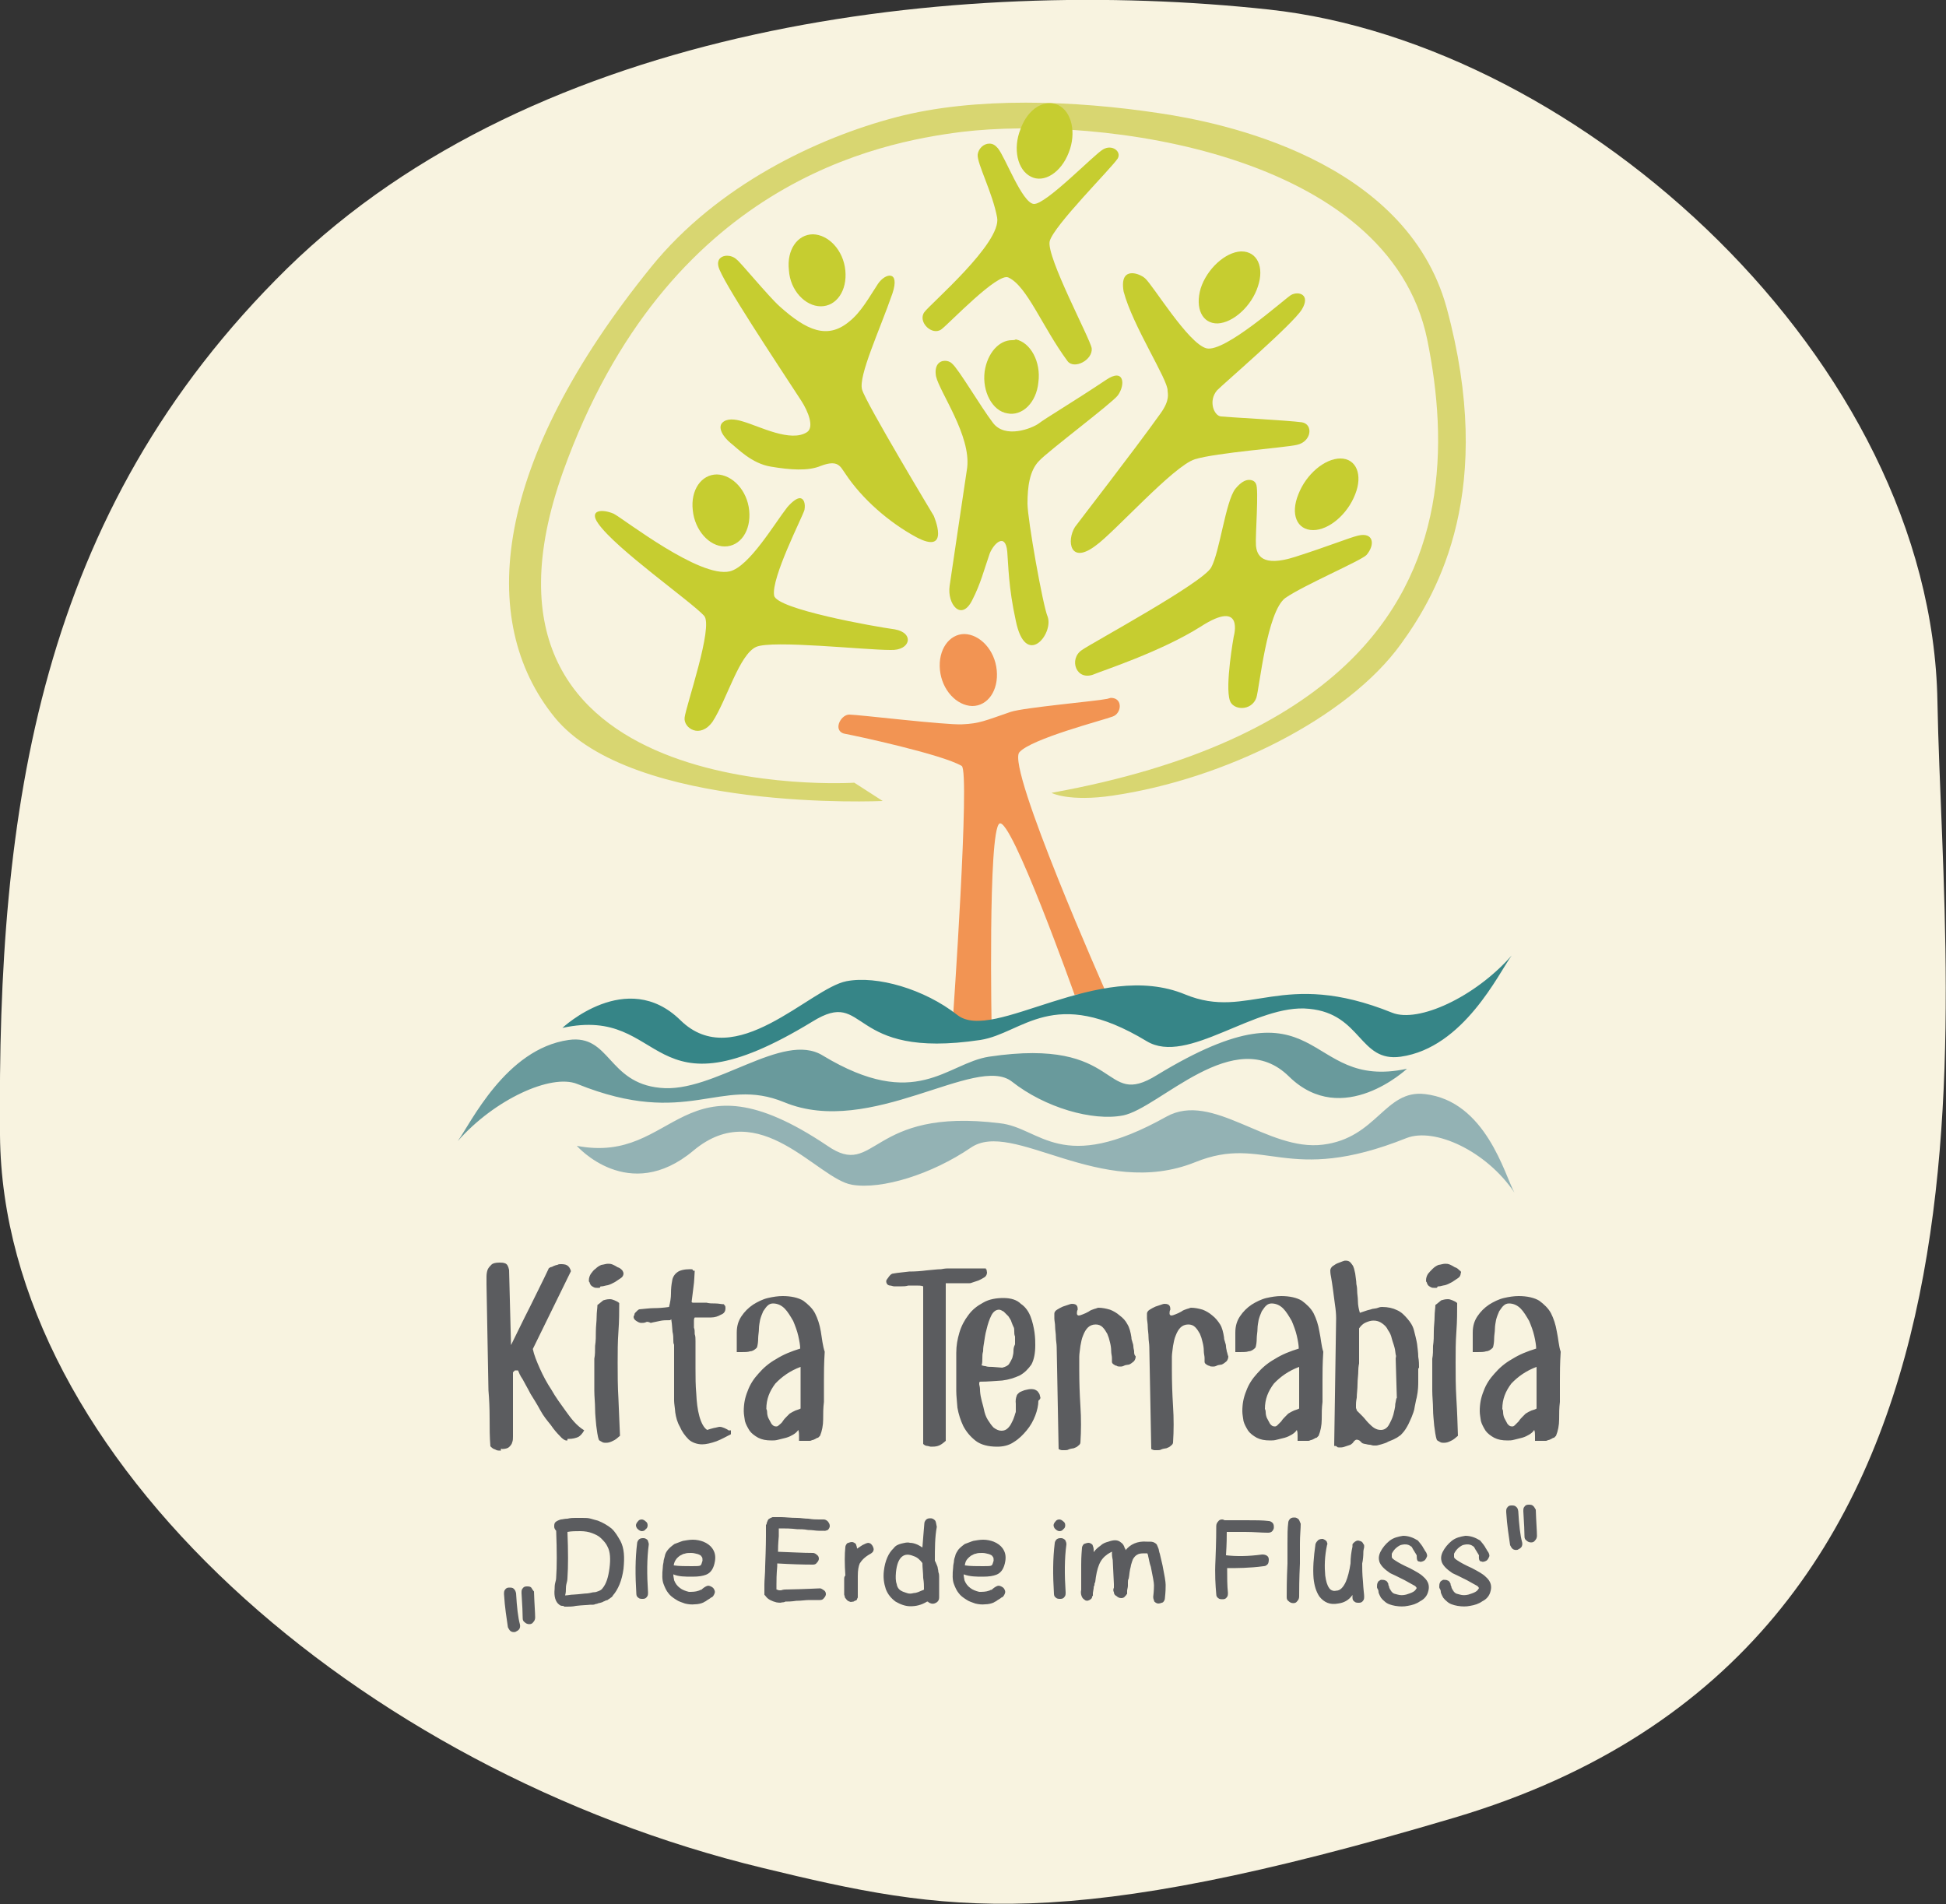 <svg xmlns="http://www.w3.org/2000/svg" viewBox="0 0 500 489.2" focusable="false"><rect x="0" y="0" width="500" height="489.2" fill="#333333" stroke="none"/><path fill="#F8F3E0" d="M196 479.946c-103.5-25-195.3-105.1-196-188.3-.7-83.3 9.7-159.8 73.8-222.7 64.2-62.8 171.8-75.2 252.2-66.5 80.3 8.7 170.3 90.2 171.8 177.8 1.5 82.7 24.5 242.7-124.2 286.8-100.6 29.9-130.2 24.4-177.6 12.9"/><path fill="#D8D671" d="M286 204.4c28.5-4.2 60.2-19.8 74-39 9.8-13.5 24.3-39.8 11.7-86.3-10.5-38.3-58.2-47.7-73.7-50-21.7-3.3-47.5-4.3-67.7 1-20.3 5.3-46 17.5-63 38.5-40.5 50-45 90.8-24.8 115.7 20 24.5 84.3 21.5 84.3 21.5l-7.3-4.7s-105.8 6.7-74.8-80c26.7-74.3 81.2-84.5 102.3-87.2 35.7-4.3 109.8 5.3 119.7 53.3 5.5 27 5 59.2-21 83.7-15.2 14.3-39 26.2-75.5 32.8-.2 0 4.5 2.4 15.8.7"/><path fill="#F29453" d="M284.2 179.6c-2.2.5-21.2 2.2-24.5 3.3-6.7 2.3-8 3-12.5 3.2-4.5.2-26.7-2.5-29-2.5s-4.5 4.5-.8 5c1.8.3 24.7 5.2 29.7 8.2 2.2 1.3-2.3 65.5-2.3 65.5l10 2.8s-1-51.7 2-53.5c3-1.8 19.3 44 19.3 44l8-.8s-25.5-57.5-22.2-61.5c3-3.5 21.7-8.3 24-9.2 2.3-.8 2.7-4.8-.5-4.8-.5.1-.9.3-1.2.3M241.5 172.1c.5 5.2 4.3 9.2 8.3 9.3 4 0 6.8-4 6.3-9.2-.5-5.2-4.3-9.2-8.3-9.3-3.9 0-6.8 4-6.3 9.2"/><g fill="#C6CD30"><path d="M229.9 161.7c-5.2-.7-30.5-5.2-31-8.7-.8-4.5 7.3-20.2 7.8-22 .3-1.7-.2-3-1.2-3-.7 0-1.8.7-3.2 2.3-3.3 4.2-9.8 15.3-14.8 16.5-7.7 1.8-27-13.3-29.8-14.8-3-1.3-6.5-1-4 2.5 4.5 6.5 23.8 20 27.2 23.7 2.5 2.7-4.7 23.3-5 26.2-.3 2.7 4 5.5 7.2 1 3.7-5.7 6.8-17.2 11.2-19.2 4.2-1.8 27.8.8 34.5.8 5.2.2 6.2-4.4 1.1-5.3zM221.5 100.1c-1-3.5 4.5-15.2 7.8-24.7 2-6-1.8-5.3-3.7-2.5-2.2 3.3-4.3 7.3-7.5 9.8-5.5 4.5-10.8 2.3-17.8-4-2.8-2.5-10.2-11.5-11-12-.7-.7-1.7-1-2.5-1-1.3 0-2.7.8-2.2 2.8.8 3.5 14.8 24.5 21.3 34.5 1.8 2.8 3.3 6.7 1.5 8-4.2 2.8-12.3-1.5-16.5-2.7-2.2-.7-4.2-.8-5.3.3-1.2 1.2 0 3.5 2.2 5.3 1.7 1.3 5.3 5.2 10.3 6 4.8.8 9.5 1.2 12.8-.2 4.5-1.7 5 .2 6.3 2 4.3 6.5 11.2 12.5 18.2 16.3 9 4.8 4.5-5.5 4.5-5.5s-17.4-28.9-18.4-32.4zM264 129.4c0-4.2.5-8.5 3-11 2.3-2.5 18.7-14.8 20.2-16.8 2-2.7 1.7-7.2-3-4-9 6-15.5 9.8-17.3 11.2-1.8 1.3-8.7 4-11.8-.2-3.2-4.2-8.8-13.8-10.5-15.2-.5-.5-1.2-.7-1.8-.7-1.5 0-2.8 1.2-2.3 4 1 4.2 9 15.2 8 23.5-1.2 8.2-4 26.7-4.5 30.3-.7 4.7 3 9.3 5.8 3.7 2.2-4.3 3-7.7 4.5-12 1-2.5 4-5.5 4.5-.5.3 3.5.3 9.2 2.2 17.8 2.5 12.3 9.7 3.5 8.2-1-1.2-2.6-5.2-25.1-5.2-29.1z"/><path d="M281.5 140.2c4.7-3.3 20-20.5 25.5-22.2 5.5-1.7 23.3-3 26.2-3.7 3.8-.8 4.3-5.3 1.3-5.8-3.7-.5-19-1.3-20.8-1.5-1.8-.2-3.3-4-1-6.7 1.2-1.3 19.5-17 21.8-20.8 2.3-3.8-.8-4.8-2.8-3.7-2 1.3-17 14.8-21.7 13.7-4.7-1.2-13.8-16.3-15.8-18-.8-.7-2.2-1.3-3.3-1.3-1.7 0-2.8 1.2-2.2 4.7 2.3 8.8 11.5 22.8 11.3 25.5 0 .7.7 2.3-1.8 5.8-7 9.8-21 27.8-22 29.2-2.2 3.5-1.3 9.8 5.3 4.8zM349 137.6c-2.2.5-7.8 2.8-16.3 5.5s-9.8-.5-10-3c-.2-2.5.8-14.5 0-15.8-.3-.7-1-1-1.8-1-1 0-2.2.7-3.5 2.3-2.5 3.2-4 16.2-6.2 20.2S280.7 165.1 278 167c-3.5 2.3-1.5 8.2 3.2 6.2 1.8-.8 17-5.7 27.3-12.2 11.3-7.3 8.5 2.5 8.5 2.5s-2.3 12.7-1 16.5c.8 2.5 5.5 2.8 6.8-.7.8-2.5 2.7-22.3 7.5-25.7 4.8-3.3 19.3-9.5 20.8-11 2.3-2.7 1.8-5.9-2.1-5zM241.9 84.6c2-1.5 14.5-14.7 17.2-13.3 4.8 2.2 8.7 12.7 15.2 21.5 1.7 2.2 6.5-.3 6.2-3.3-.3-2.3-11.7-23.5-10.8-27.5 1-4 15.8-18.7 17.5-21.3 1-1.8-1.5-3.7-3.8-2.3-2.3 1.3-14.8 14.3-17.8 14-3-.3-7.3-12-9.2-14.3-.7-.8-1.3-1.2-2.2-1.2-1.5 0-2.8 1.3-3 2.8-.2 2.3 3.8 9.7 5 16.2 1.2 6.5-17.2 22.2-18.7 24.3-1.8 2.5 2 6.2 4.4 4.4zM186.2 140.4c4 0 6.8-4 6.3-9.2-.5-5.2-4.3-9.2-8.3-9.3-4 0-6.8 4-6.2 9.2.5 5.1 4.2 9.3 8.2 9.3z"/><path d="M264.9 45.4c3.3 1.7 7.7-1 9.7-6.2 2-5 .8-10.5-2.7-12.2-.7-.3-1.3-.5-2.2-.5-3 0-6 2.5-7.5 6.7-2 5-.8 10.5 2.7 12.2zM210.9 78.7c4 0 6.8-4 6.3-9.2-.5-5.2-4.3-9.2-8.3-9.3-4 0-6.8 4-6.2 9.2.3 5.2 4.2 9.3 8.2 9.3zM260 87.4c-3.3 0-6.3 3.3-7 8-.7 5.2 2 10.2 5.8 10.8 3.8.8 7.5-2.7 8-8 .7-5.2-2-10.2-5.8-11-.3.2-.6.2-1 .2zM337.4 136.2c4 0 8.8-4 10.8-9.2 2-5 .3-9.2-3.8-9.2-4 0-8.8 4-10.8 9.2-2.1 5.1-.4 9.2 3.8 9.2zM312.9 83.1c4-.2 8.7-4.5 10.3-9.5 1.7-5-.2-9-4.2-9h-.2c-4 .2-8.7 4.5-10.3 9.5-1.5 5.1.4 9.1 4.4 9z"/></g><path fill="#368587" d="M144.5 264.1s16.5-15.5 30.3-2c14 13.8 33.3-8.2 42.7-10 7.8-1.5 20 2 28.5 8.7 9.2 7.2 36.3-14.5 58.5-5.3 16.5 6.8 24.7-6.8 53.2 4.7 6.7 2.7 21.3-4 30.7-14.7-3.3 4.5-12.3 23.7-28.5 26-10.7 1.5-10-11-23.5-12.3-13.8-1.5-31.3 14.7-41.8 8.3-24-14.5-31.8-2-42.7-.3-34.7 5.2-28.7-13.7-43.2-4.7-43 26.2-37-4.3-64.2 1.6"/><path fill="#699A9C" d="M361.5 274.6s-16.5 15.5-30.3 2c-14-13.8-33.3 8.2-42.7 10-7.8 1.5-20-2-28.5-8.7-9.2-7.2-36.3 14.5-58.5 5.3-16.5-6.8-24.7 6.8-53.2-4.7-6.7-2.7-21.3 4-30.7 14.7 3.3-4.5 12.3-23.7 28.5-26 10.7-1.5 10 11 23.5 12.3 13.8 1.5 31.5-14.7 41.8-8.3 24 14.5 31.8 2 42.7.3 34.7-5.2 28.7 13.7 43.2 4.7 43.2-26.3 37.2 4.2 64.2-1.6"/><path fill="#93B2B4" d="M148.2 294.4s13.3 15.2 30 1.2c17-14.2 31.8 7.3 40.7 8.8 7.7 1.3 20.5-2.7 30.5-9.5 10.8-7.5 33.3 13.5 57.7 3.7 18-7.3 23.3 6.2 54.3-6.2 7.2-2.8 20.5 3.3 27.7 14-2.5-4.5-7.3-23.5-23-25.3-10.3-1.2-12.3 11.3-26.2 13-14.2 1.8-28.3-13.8-40.2-7.2-27.2 15.2-32.3 2.8-42.8 1.7-33.7-4.2-31.7 14.5-44.3 5.8-37.9-25.5-38.4 5-64.4 0"/><g><path fill="#5B5C5F" d="M393.5 362.4c-.5.2-1 .5-1.5.8l-.8.8c-.3.3-.7.7-1 1.2l-1 1c-.3.3-.5.3-.7.3-.5 0-.8-.2-1.2-.7-.3-.5-.5-1-.8-1.5-.2-.5-.3-1-.3-1.5s-.2-.8-.2-.8c0-2.5.8-4.5 2.3-6.5 1.7-1.8 3.8-3.3 6.5-4.3v10.7c-.3.2-.6.3-1.3.5m6.5-20.3c-.3-1.8-.8-3.3-1.5-4.7-.7-1.3-1.8-2.3-3-3.2-1.3-.8-3.2-1.2-5.3-1.2-1.2 0-2.5.2-3.8.5-1.3.3-2.7 1-3.8 1.7-1.2.8-2.2 1.8-3 3-.8 1.2-1.2 2.5-1.2 4.2v5h1.2c.8 0 1.7 0 2.2-.2.5 0 1.2-.3 1.8-1 .2-.7.3-1.5.3-2.3 0-.8.2-1.7.2-2.5s.2-1.7.3-2.3c.2-.8.5-1.5.8-2.2.5-.7.8-1.2 1.2-1.5.3-.3.8-.5 1.3-.5 1.2 0 2.2.5 3 1.3.8.8 1.5 2 2.2 3.2.5 1.2 1 2.5 1.3 3.8.3 1.3.5 2.5.5 3.3-2.3.7-4.3 1.5-6.2 2.7-1.8 1-3.3 2.3-4.5 3.7-1.2 1.3-2.2 2.8-2.8 4.5-.7 1.7-1 3.3-1 5.2 0 .8.2 1.7.3 2.5.2.8.7 1.7 1.2 2.5.5.7 1.3 1.3 2.2 1.8 1 .5 2 .7 3.5.7.5 0 1 0 1.7-.2s1.3-.3 2-.5 1.3-.5 1.8-.8c.5-.3 1-.7 1.3-1.2.2.5.2 1 .2 1.5v1.3h2.7c.2 0 .3 0 .7-.2.3 0 .5-.2.8-.3.3-.2.5-.3.7-.3l.5-.5c.5-1.2.8-2.7.8-4.2s0-3 .2-4.5v-.3-1.5-3.8c0-1.7 0-4.2.2-7.3-.5-1.4-.6-3.4-1-5.2m-25.8 17.3c-.2-3.2-.2-6.3-.2-9.3 0-2.7 0-5.3.2-8s.2-5.2.2-7.3c-.3-.3-.7-.5-1.2-.7-.5-.2-.8-.3-1.2-.3-.8 0-1.3.2-1.7.3-.3.2-.8.7-1.5 1.2 0 .8-.2 1.8-.2 3s-.2 2.5-.2 3.7c0 1.3 0 2.5-.2 3.8 0 1.3 0 2.3-.2 3.3v8.2c0 1.5.2 3.2.2 4.7s.2 3 .3 4.3c.2 1.3.3 2.7.7 3.7.2.2.5.3.8.5.3.2.7.2 1 .2.7 0 1.2-.2 1.8-.5.7-.3 1.2-.8 1.8-1.3-.1-3-.2-6.3-.4-9.5m.8-33c-.3-.3-.7-.7-1.2-.8-.5-.3-.8-.5-1.3-.7-.5-.2-.8-.2-1.2-.2-.5 0-1 .2-1.7.3-.5.2-1 .5-1.5 1s-.8.8-1.2 1.3c-.3.5-.5 1-.5 1.7 0 .2 0 .3.2.5 0 .2.2.5.3.7.2.2.3.3.7.5.3.2.7.2 1.2.2.3 0 .5 0 .5-.2s.2-.2.5-.2.8-.2 1.5-.3c.7-.2 1.2-.5 1.8-.8.5-.3 1-.7 1.5-1 .5-.3.7-.8.7-1.2.2-.3.1-.6-.3-.8m-16.5 34.3c0 1-.3 1.8-.5 2.8-.3 1-.7 1.8-1.2 2.7-.5.8-1.2 1.2-2 1.2-.7 0-1.2-.2-1.7-.5s-1-.8-1.5-1.3-1-1.2-1.5-1.7l-1.5-1.5c0-.3-.2-.5-.2-.7v-.8c0-.2 0-.8.2-1.8 0-1 .2-2.2.2-3.5 0-1.2.2-2.3.2-3.5 0-1 .2-1.7.2-1.8v-9c.5-.7 1-1.2 1.7-1.5.7-.3 1.3-.5 2-.5.8 0 1.5.2 2.2.7.7.5 1.2 1 1.5 1.7.5.7.8 1.3 1 2.2.2.8.5 1.5.7 2.3.2.7.2 1.3.3 1.8.2.5 0 .8 0 1l.3 10.2c-.2 0-.2.7-.4 1.5m5.9-5.8v-2.2-1c0-.2.2-.2.2-.3 0-.8 0-1.7-.2-2.8 0-1.2-.2-2.2-.3-3.3-.2-1.2-.5-2.3-.8-3.5-.3-1.2-1-2.2-1.7-3-.7-.8-1.5-1.7-2.7-2.2-1-.5-2.3-.8-3.8-.8-.2 0-.5 0-1 .2s-1 .2-1.5.3c-.5.2-1.2.3-1.7.5s-1 .3-1.5.5c-.3-1-.5-2-.5-3s-.2-1.8-.2-2.7c0-.2 0-.8-.2-1.7 0-.8-.2-1.7-.3-2.7-.2-.8-.3-1.7-.8-2.3-.5-.7-.8-1-1.7-1-.2 0-.3 0-.8.2s-.8.3-1.3.5-.8.5-1.3.8c-.3.3-.5.7-.5 1 0 .2 0 .8.2 1.7.2 1 .3 2 .5 3.3.2 1.3.3 2.5.5 3.8.2 1.3.3 2.5.3 3.5l-.5 32.8c.3 0 .5 0 .7.2.2.2.3.2.7.2.3 0 .8 0 1.3-.2s1-.3 1.5-.5c.3-.2.7-.5.8-.8.3-.3.5-.5.8-.5.3 0 .7.2.8.3l.5.5c.2.2.5.2.8.3.3 0 .7.2 1.2.2.3 0 .7.2 1 .2h.7c.3 0 .8-.2 1.3-.3.5-.2 1.2-.3 1.8-.7.7-.3 1.3-.5 1.8-.8.7-.3 1-.7 1.3-.8.7-.7 1.2-1.3 1.7-2.2.5-.8.8-1.7 1.2-2.5.3-.8.7-1.7.8-2.7.2-.8.3-1.7.5-2.3.4-1.9.4-3.2.4-4.2m-31.9 7.5c-.5.2-1 .5-1.5.8l-.8.8c-.3.3-.7.7-1 1.2l-1 1c-.3.3-.5.3-.7.3-.5 0-.8-.2-1.2-.7-.3-.5-.5-1-.8-1.5-.2-.5-.3-1-.3-1.5s-.2-.8-.2-.8c0-2.5.8-4.5 2.3-6.5 1.7-1.8 3.8-3.3 6.5-4.3v10.7c-.3.2-.8.3-1.3.5m6.5-20.3c-.3-1.8-.8-3.3-1.5-4.7-.7-1.3-1.8-2.3-3-3.2-1.3-.8-3.2-1.2-5.3-1.2-1.2 0-2.5.2-3.8.5-1.3.3-2.7 1-3.8 1.7-1.2.8-2.2 1.8-3 3-.8 1.2-1.2 2.5-1.2 4.2v5h1.2c.8 0 1.7 0 2.2-.2.5 0 1.2-.3 1.8-1 .2-.7.3-1.5.3-2.3 0-.8.2-1.7.2-2.5s.2-1.7.3-2.3c.2-.8.5-1.5.8-2.2.5-.7.8-1.2 1.2-1.5.3-.3.8-.5 1.3-.5 1.2 0 2.2.5 3 1.3.8.8 1.5 2 2.2 3.2.5 1.2 1 2.5 1.3 3.8.3 1.3.5 2.5.5 3.3-2.3.7-4.3 1.5-6.2 2.7-1.8 1-3.3 2.3-4.5 3.7-1.2 1.3-2.2 2.8-2.8 4.5-.7 1.7-1 3.3-1 5.2 0 .8.2 1.7.3 2.5.2.8.7 1.7 1.2 2.5.5.7 1.3 1.3 2.2 1.8 1 .5 2 .7 3.5.7.5 0 1 0 1.7-.2s1.3-.3 2-.5 1.3-.5 1.8-.8c.5-.3 1-.7 1.3-1.2.2.5.2 1 .2 1.5v1.3h2.7c.2 0 .3 0 .7-.2.3 0 .5-.2.8-.3.3-.2.5-.3.7-.3l.5-.5c.5-1.2.8-2.7.8-4.2s0-3 .2-4.5v-.3-1.5-3.8c0-1.7 0-4.2.2-7.3-.5-1.4-.6-3.4-1-5.2m-23.8 5.1c0-.3-.2-.8-.2-1.3s-.2-.8-.3-1.3c-.2-.5-.2-.8-.2-1-.2-1.3-.5-2.5-1-3.3-.5-.8-1.2-1.7-2-2.3-.8-.7-1.7-1.2-2.5-1.5-1-.3-2-.5-3-.5-.2 0-.5.2-1 .3-.5.2-1 .3-1.5.7-.5.3-1 .5-1.5.7-.5.2-.8.3-1 .3-.3 0-.5-.2-.5-.5s0-.7.2-1c0-.3 0-.7-.2-1-.2-.3-.5-.5-1.3-.5 0 0-.3 0-.8.2s-1 .3-1.5.5-1 .5-1.5.8c-.5.3-.7.7-.7 1v1.2c0 .5.2 1.3.2 2.2 0 .8.2 1.7.2 2.7 0 .8.2 1.7.2 2.5l.5 26.2c.3.2.7.3.8.3h.8c.3 0 .7 0 1-.2.5-.2.8-.2 1.3-.3.5-.2.8-.3 1.2-.7.3-.2.5-.5.5-.8.2-3 .2-6.2 0-9.3-.2-3.2-.3-6.2-.3-9.3v-1.2-2.2c0-.8.2-1.8.3-2.8.2-1 .3-1.8.7-2.7.3-.8.7-1.5 1.2-2s1.2-.8 2-.8c.7 0 1.3.2 1.8.7.5.5.8 1 1.2 1.7.3.7.5 1.3.7 2.2.2.8.3 1.5.3 2.2s.2 1.3.2 1.8v1c0 .3.2.5.5.7.3.2.5.3.7.3.2.2.5.2.7.2h.5s.3 0 .7-.2c.3-.2.8-.2 1.3-.3.5-.2.8-.5 1.2-.8.3-.3.5-.8.5-1.3-.2-.4-.2-.8-.4-1.3m-23.8 0c0-.3-.2-.8-.2-1.3s-.2-.8-.3-1.3c-.2-.5-.2-.8-.2-1-.2-1.3-.5-2.5-1-3.3-.5-1-1.2-1.7-2-2.3-.8-.7-1.7-1.2-2.5-1.5-1-.3-2-.5-3-.5-.2 0-.5.2-1 .3-.5.2-1 .3-1.5.7-.5.3-1 .5-1.5.7-.5.2-.8.3-1 .3-.3 0-.5-.2-.5-.5s0-.7.2-1c0-.3 0-.7-.2-1-.2-.3-.5-.5-1.3-.5 0 0-.3 0-.8.2s-1 .3-1.5.5-1 .5-1.5.8c-.5.3-.7.7-.7 1v1.2c0 .7.2 1.3.2 2.2 0 .8.2 1.7.2 2.7 0 .8.2 1.7.2 2.5l.5 26.2c.3.2.7.3.8.3h.8c.3 0 .7 0 1-.2.5-.2.8-.2 1.3-.3.5-.2.8-.3 1.2-.7.3-.2.5-.5.5-.8.2-3 .2-6.2 0-9.3-.2-3.2-.3-6.2-.3-9.3v-1.2-2.2c0-.8.2-1.8.3-2.8.2-1 .3-1.8.7-2.7.3-.8.7-1.5 1.2-2s1.2-.8 2-.8c.7 0 1.3.2 1.8.7.5.5.8 1 1.2 1.7.3.7.5 1.3.7 2.2.2.8.3 1.5.3 2.2s.2 1.3.2 1.8v1c0 .3.2.5.5.7.3.2.5.3.7.3.2.2.5.2.7.2h.5s.3 0 .7-.2c.3-.2.8-.2 1.3-.3.5-.2.8-.5 1.2-.8.3-.3.5-.8.5-1.3-.4-.4-.4-.8-.4-1.3m-31 0c0 .7-.2 1.2-.3 1.7-.2.5-.5 1-.8 1.5-.3.5-1 .8-1.8 1l-2.5-.2c-.7 0-1.3 0-1.8-.2-.5 0-.8-.2-1-.2.2-.5.2-1.2.2-1.8s0-1.2.2-1.8c0-.2 0-1 .2-2 .2-1.2.3-2.3.7-3.7.3-1.3.7-2.5 1.2-3.5s1.2-1.5 2-1.5c.3 0 .7.2 1.2.5l1.2 1.2c.3.5.7 1 .8 1.5.2.5.3.8.5 1.2.2.3.2.7.2 1.2s0 .8.2 1.3v2c-.4.8-.4 1.3-.4 1.8m6.8 11.5c0-.3-.2-.7-.3-.8-.2-.3-.3-.5-.7-.7-.3-.2-.7-.3-1.3-.3s-1.2.2-1.7.3c-.5.2-.8.3-1.2.5-.3.3-.7.5-.8 1-.2.5-.3 1.2-.2 2v2c0 .2-.2.5-.3 1-.2.5-.3 1-.7 1.7-.3.7-.7 1.2-1 1.5-.5.5-1 .7-1.7.7s-1.3-.3-2-.8c-.5-.5-1-1.2-1.5-2s-.8-1.7-1-2.7c-.2-1-.5-1.8-.7-2.8-.2-.8-.3-1.7-.3-2.3s-.2-1.2-.2-1.3v-.5l.2-.2c2 0 4-.2 5.7-.3 1.7-.2 3.2-.7 4.5-1.3 1.3-.7 2.2-1.7 3-2.8.7-1.3 1-3 1-5 0-.8 0-1.8-.2-3.3-.2-1.3-.5-2.7-1-4-.5-1.3-1.3-2.5-2.5-3.3-1-1-2.5-1.5-4.5-1.5-1.8 0-3.7.3-5.2 1.2-1.5.8-2.8 1.8-3.8 3.2-1 1.3-1.8 2.8-2.3 4.5-.5 1.7-.8 3.3-.8 5.2v9.8c0 1.3.2 2.7.3 4.3.3 1.7.8 3.2 1.5 4.7.8 1.5 1.8 2.7 3.2 3.8 1.3 1 3.2 1.5 5.5 1.5 1.5 0 3-.3 4.3-1.2 1.3-.8 2.3-1.8 3.3-3s1.7-2.5 2.2-3.8c.5-1.3.8-2.7.8-3.8.6-.5.6-.8.4-1.2m-13.7-32.5c-.2 0-.2-.2-.2-.3h-9.7c-.2 0-.8 0-1.8.2-1 0-2.3.2-3.7.3-1.5.2-3 .3-4.5.3-1.5.2-3 .3-4 .5-.5 0-.8.3-1.2.8-.3.5-.7.8-.7 1.2s.2.7.3.8c.2.2.5.3.7.3.3 0 .7.2 1 .2h2c.5 0 1 0 1.7-.2h2c.7 0 1.3 0 1.8.2V371c.3.3.7.5 1 .5.3 0 .7.2 1 .2.5 0 1.2 0 1.8-.2.7-.2 1.3-.7 2-1.3v-40.5h6.1c.2 0 .3 0 .8-.2s1-.3 1.5-.5 1-.5 1.5-.8c.5-.3.7-.8.7-1.3-.1-.3-.1-.5-.1-.7m-49.1 36.2c-.5.2-1 .5-1.5.8l-.8.8c-.3.3-.7.7-1 1.2-.3.5-.7.7-1 1-.3.3-.5.3-.7.3-.5 0-.8-.2-1.2-.7-.3-.5-.5-1-.8-1.5-.2-.5-.3-1-.3-1.5s-.2-.8-.2-.8c0-2.5.8-4.5 2.3-6.5 1.7-1.8 3.8-3.3 6.5-4.3v10.7c-.3.2-.8.3-1.3.5m6.5-20.3c-.3-1.8-.8-3.3-1.5-4.7-.7-1.3-1.8-2.3-3-3.2-1.3-.8-3.2-1.2-5.3-1.2-1.2 0-2.5.2-3.8.5-1.3.3-2.7 1-3.8 1.7-1.2.8-2.2 1.8-3 3s-1.2 2.5-1.2 4.2v5h1.2c.8 0 1.7 0 2.2-.2.5 0 1.2-.3 1.8-1 .2-.7.3-1.5.3-2.3 0-.8.2-1.7.2-2.5s.2-1.7.3-2.3c.2-.8.5-1.5.8-2.2.5-.7.8-1.2 1.2-1.5.3-.3.8-.5 1.3-.5 1.2 0 2.2.5 3 1.3.8.8 1.5 2 2.2 3.2.5 1.2 1 2.5 1.3 3.8.3 1.3.5 2.5.5 3.3-2.3.7-4.3 1.5-6.2 2.7-1.8 1-3.3 2.3-4.5 3.7-1.2 1.3-2.2 2.8-2.8 4.5-.7 1.7-1 3.3-1 5.2 0 .8.2 1.7.3 2.5.2.8.7 1.7 1.2 2.5.5.7 1.3 1.3 2.2 1.8 1 .5 2 .7 3.5.7.5 0 1 0 1.7-.2s1.3-.3 2-.5 1.3-.5 1.8-.8c.5-.3 1-.7 1.3-1.2.2.5.2 1 .2 1.5v1.3h2.7c.2 0 .3 0 .7-.2.3 0 .5-.2.8-.3.3-.2.5-.3.7-.3l.5-.5c.5-1.2.8-2.7.8-4.2s0-3 .2-4.5v-.3-1.5-3.8c0-1.7 0-4.2.2-7.3-.5-1.4-.7-3.4-1-5.2m-23.5 25.5c-.5-.3-.8-.5-1.3-.7-.5-.2-.8-.3-1.2-.3-.3 0-.8.2-1.5.3-.7.2-1.2.3-1.7.5-.8-.5-1.5-1.7-2-3.5s-.7-3.7-.8-5.8c-.2-2.2-.2-4.3-.2-6.5v-5.3-1.7c0-.7 0-1.3-.2-1.8 0-.7 0-1.2-.2-1.7v-1.8c0-.2 0-.5.2-.8h4.2c1 0 1.8-.3 2.5-.7.8-.3 1.2-.8 1.2-1.7 0-.3 0-.5-.2-.7-.2-.2-.2-.3-.2-.3-.7 0-1.3-.2-2.2-.2s-1.5 0-2.3-.2H178s-.2 0-.3-.2c.2-1.3.3-2.7.5-4 .2-1.3.2-2.7.3-4-.3 0-.5 0-.5-.2s-.3-.2-.7-.2c-1.5 0-2.7.3-3.3.8-.7.5-1.2 1.3-1.3 2.2-.2 1-.3 2-.3 3.2 0 1.2-.2 2.3-.5 3.5-1.3.2-2.7.3-3.8.3-1.2 0-2.5.2-3.8.3-.2 0-.3.2-.5.3l-.5.5c-.2.2-.3.3-.3.7-.2.2-.2.3-.2.5 0 .3.2.7.7 1 .5.3.8.5 1.3.5.3 0 .8 0 1.2-.2.3-.2.8 0 1.2.2.7-.2 1.5-.3 2.3-.5.8-.2 1.7-.2 2.7-.2.2-.2.2-.2.3-.2v.2c.2 1.2.2 2.2.3 3 .2.8.2 1.5.2 2s0 1 .2 1.3V359.9c0 .7.2 1.7.3 3 .2 1.3.5 2.5 1.2 3.7.5 1.2 1.3 2.3 2.2 3.2.8.8 2.2 1.3 3.5 1.3 1 0 2.3-.3 3.7-.8 1.3-.5 2.5-1.2 3.7-1.8v-1h-.4zm-28.5-8.2c-.2-3.2-.2-6.3-.2-9.3 0-2.7 0-5.3.2-8s.2-5.2.2-7.3c-.3-.3-.7-.5-1.2-.7-.5-.2-.8-.3-1.2-.3-.8 0-1.3.2-1.7.3-.3.2-.8.7-1.5 1.2 0 .8-.2 1.8-.2 3s-.2 2.5-.2 3.7c0 1.3 0 2.5-.2 3.8 0 1.3 0 2.3-.2 3.3v8.2c0 1.5.2 3.2.2 4.7s.2 3 .3 4.3c.2 1.3.3 2.7.7 3.7.2.2.5.3.8.5.3.2.7.2 1 .2.7 0 1.2-.2 1.8-.5.7-.3 1.2-.8 1.8-1.3-.1-3-.3-6.3-.4-9.5m1-33c-.3-.3-.7-.7-1.2-.8-.5-.3-.8-.5-1.3-.7-.5-.2-.8-.2-1.2-.2-.5 0-1 .2-1.7.3-.5.2-1 .5-1.5 1-.5.3-.8.8-1.2 1.3-.3.5-.5 1-.5 1.7 0 .2 0 .3.2.5 0 .2.2.5.3.7.2.2.3.3.7.5.3.2.7.2 1.2.2.3 0 .5 0 .5-.2s.2-.2.5-.2.8-.2 1.5-.3c.7-.2 1.2-.5 1.8-.8.5-.3 1-.7 1.5-1 .5-.3.7-.8.7-1.2 0-.3-.2-.6-.3-.8m-14.5 36.2c-1.3-1.8-2.7-3.7-3.7-5.5-1.2-1.8-2.2-3.7-3-5.5-.8-1.8-1.5-3.5-1.8-5l9.8-20c-.2-.7-.5-1.2-1-1.5s-1.2-.3-1.7-.3c-.2 0-.5 0-.8.2-.3 0-.7.2-1 .3-.3.2-.7.3-.8.3-.3.2-.5.3-.5.5-1.5 3.2-3.2 6.5-4.8 9.8-1.7 3.3-3.3 6.7-4.8 9.7l-.5-19.3c-.2-1-.5-1.5-1-1.7-.5-.2-1-.2-1.5-.2-1 0-1.7.2-2 .5-.3.3-.8.8-1 1.3-.2.5-.3 1.2-.3 1.8v2l.5 27.2c.2 2.3.3 4.7.3 7.2s0 4.8.2 7.2c.3.3.7.7 1.2.8.5.3.8.3 1.2.3h.3v-.2-.2c0-.2.2 0 .3 0 .8 0 1.5-.2 1.8-.5s.7-.7.8-1.2c.2-.5.2-1 .2-1.5v-16.5l.5-.5h.8c.2.5.5 1.3 1.2 2.3.5 1 1.3 2.3 2 3.7.8 1.3 1.7 2.7 2.5 4.2s1.8 2.7 2.7 3.8c.8 1.2 1.7 2.2 2.3 2.8.7.8 1.3 1.2 1.7 1.2h.3v-.2-.2h.3c1 0 1.8-.2 2.5-.5.5-.3 1-.8 1.5-1.7-2.1-1.3-3.4-3.1-4.7-4.9M380.7 401.2c.3.2.8 0 1.2-.2.3-.2.5-.5.7-1 .2-.3 0-.8-.2-1.2 0 0-.2-.2-.2-.3-.2-.2-.2-.3-.3-.5-.2-.2-.2-.3-.3-.5-.5-.8-1-1.3-1.3-1.7-1.3-.8-2.5-1.2-3.8-1.2-1.3.2-2.5.5-3.5 1.3s-1.8 1.8-2.3 2.8-.5 1.8-.3 2.5c.3 1 1.3 2 2.8 3 .5.2 1.7.8 3.7 1.8 1.3.7 2.2 1.2 2.7 1.5.3.3.5.5.3.7-.2.3-.3.5-.8.8-.5.3-1.2.5-1.8.7-.8.2-1.5.2-2.2 0-.7-.2-1-.2-1.3-.5l-.3-.3c0-.2-.2-.2-.2-.3 0-.2-.2-.3-.2-.3 0-.2-.2-.3-.2-.7-.2-.3-.2-.5-.2-.7-.2-.3-.3-.7-.7-.8-.3-.2-.8-.2-1.2-.2-.3.2-.7.3-.8.7-.2.3-.2.8-.2 1.2 0 0 0 .2.2.5s.2.7.2.8c0 .2.2.5.3.8.2.3.3.7.5.8.2.3.5.5.7.7.7.7 1.7 1 2.8 1.2 1.2.2 2.2.2 3.2 0 1.2-.2 2.2-.5 3.2-1.2 1-.5 1.7-1.3 2-2.3.5-1.5.2-2.8-1.2-4-.7-.7-1.8-1.3-3.5-2.2-1.8-.8-3-1.5-3.3-1.7-.8-.5-1.3-.8-1.3-1.2v-.2V399.2c.5-1 1.2-1.7 2.2-2.2 1-.3 2-.3 2.7.3.2 0 .3.3.7 1 .2.2.2.3.3.5.2.2.2.3.3.5.2.2.2.3.2.3-.1 1.3.2 1.6.7 1.6m-16 0c.3.2.8 0 1.2-.2.3-.2.5-.5.7-1 .2-.3 0-.8-.2-1.2 0 0-.2-.2-.2-.3-.2-.2-.2-.3-.3-.5-.2-.2-.2-.3-.3-.5-.5-.8-1-1.3-1.3-1.7-1.3-.8-2.5-1.2-3.8-1.2-1.3.2-2.5.5-3.5 1.3s-1.8 1.8-2.3 2.8-.5 1.8-.3 2.5c.3 1 1.3 2 2.8 3 .5.2 1.7.8 3.7 1.8 1.3.7 2.2 1.2 2.7 1.5.3.3.5.5.3.7-.2.3-.3.5-.8.8-.5.3-1.2.5-1.8.7-.8.2-1.5.2-2.2 0-.7-.2-1-.2-1.3-.5l-.3-.3c0-.2-.2-.2-.2-.3 0-.2-.2-.3-.2-.3 0-.2-.2-.3-.2-.7-.2-.3-.2-.5-.2-.7-.2-.3-.3-.7-.7-.8-.3-.2-.8-.2-1.2-.2-.3.2-.7.3-.8.7-.2.3-.2.8-.2 1.2 0 0 0 .2.2.5s.2.7.2.8c0 .2.2.5.3.8.2.3.3.7.5.8.2.3.5.5.7.7.7.7 1.7 1 2.8 1.2 1.2.2 2.2.2 3.2 0 1.2-.2 2.2-.5 3.2-1.2 1-.5 1.7-1.3 2-2.3.5-1.5.2-2.8-1.2-4-.7-.7-1.8-1.3-3.5-2.2-1.8-.8-3-1.5-3.3-1.7-.8-.5-1.3-.8-1.3-1.2v-.2V399.2c.5-1 1.2-1.7 2.2-2.2 1-.3 2-.3 2.7.3.2 0 .3.3.7 1 .2.2.2.3.3.5.2.2.2.3.3.5.2.2.2.3.2.3 0 1.3.2 1.6.7 1.6m-23.8-5.1c-.2-.3-.5-.5-1-.7-.3 0-.8 0-1.2.3-.3.3-.5.5-.7 1-.5 3.5-.7 6.3-.5 8.8.2 2 .7 3.5 1.5 4.7 1.2 1.5 2.7 2.2 4.8 1.8 1.5-.2 2.7-.8 3.7-2.2v.7c0 .5.2.8.5 1 .3.3.7.3 1.2.3s.8-.2 1-.5c.3-.3.3-.7.3-1.2s-.2-1.7-.3-3.7c-.2-2-.2-3.5-.2-4.5v-.2c.2-.8.3-2 .3-3 0-.5.2-1 .2-1.2v-.3c0-.2 0-.3-.2-.5-.2-.5-.5-.7-1-.8-.5-.2-1 0-1.5.5-.2.2-.3.3-.3.5v.5c-.3 1.3-.5 2.8-.5 4.3-.3 2-.7 3.5-1.2 4.7-.7 1.5-1.5 2.3-2.5 2.3-.8.2-1.5-.2-1.8-.7-.5-.7-.8-1.7-1-3.2-.2-2.2-.2-4.8.5-8 .2.1 0-.2-.1-.7m-7.2-5.7c-.3-.3-.7-.5-1-.5-.5 0-.8 0-1.2.3-.3.3-.5.7-.5 1-.2 1.5-.2 3.2-.2 5.3v5.2c-.2 4.2-.2 7-.2 8.7 0 .5.2.8.5 1 .3.3.7.5 1.2.5s.8-.2 1-.5c.3-.3.5-.7.5-1.2 0-1.5 0-4.3.2-8.5v-5.2c0-2 .2-3.7.2-5-.2-.4-.3-.8-.5-1.1m-9 12c.5 0 .8-.3 1-.5.2-.2.3-.7.3-1.2s-.2-.8-.5-1c-.3-.2-.7-.3-1.2-.3-3.7.5-6.7.5-9.3.2.2-3 .2-5 .2-6h4.7c2.3 0 4.2.2 5.7.2.5 0 .8 0 1.2-.3.3-.3.5-.7.5-1 0-.5 0-.8-.3-1.2-.3-.3-.7-.5-1-.5-1.5-.2-3.5-.2-5.8-.2h-5.5c-.2 0-.3-.2-.7-.2-.5 0-.8.2-1 .5-.3.3-.5.7-.5 1.2 0 1 0 3.8-.2 8.7-.2 3.7 0 6.5.2 8.8 0 .5.2.8.5 1 .3.3.7.3 1.2.3s.8-.2 1-.5c.3-.3.3-.7.3-1.2-.2-1.8-.2-4-.2-6.3 2.4 0 5.7 0 9.4-.5m-39-3.3c0 .3 0 .8.2 1.7.2 4 .3 6 .3 6.2V407.9c-.2.5-.2.8 0 1.2 0 .5.3.8.7 1 .3.3.7.5 1.2.5s.8-.2 1-.5l.3-.3c0-.2.2-.2.2-.3v-.3-.5c0-.3.2-.8.2-1.3v-.8c0-.3 0-.7.2-1 .2-1 .2-1.7.3-2 0-.3.2-.8.3-1.5.2-.7.3-1 .5-1.5.3-.5.7-1 1.2-1.2.5-.3 1.2-.3 2-.3h.5c0 .2.2.3.2.7.2.7.3 1.7.7 2.8.5 2.5.8 4 .8 4.7 0 .3 0 1.3-.2 3 0 .5.2.8.3 1.2.3.3.7.5 1 .5.5 0 .8-.2 1.2-.3.3-.3.5-.7.5-1 .2-1.8.2-2.8.2-3.5 0-.8-.3-2.5-.8-5-.3-1.2-.5-2.2-.7-3-.2-.5-.2-.8-.3-1.2-.2-.5-.3-.8-.5-1.2-.5-.5-1-.7-1.7-.7h-.8c-2.5-.2-4.3.7-5.5 2.2 0-.2 0-.3-.2-.5-.2-.7-.5-1.2-1-1.5-.8-.7-1.8-.7-3.2-.2-.8.2-1.5.5-2 1-.7.5-1.3 1-1.8 1.7v-.7c0-.5-.2-.8-.3-1.2-.3-.3-.7-.5-1-.5-.5 0-.8.2-1.2.3-.3.3-.5.7-.5 1-.2 2.3-.2 3.7-.2 4.3v6.5c-.2.8 0 1.5.3 2 .2.3.5.5.8.7.5.2.8 0 1.2-.2.2-.2.5-.3.5-.7 0 0 0-.2.2-.3v-.4-.3l.2-1.2c0-.2 0-.5.2-.8 0-.3 0-.5.2-.8.2-1.8.5-3.3 1-4.5.5-1.2 1.2-2 2.2-2.7.3-.2.8-.5 1.3-.7.2 0 .3 0 .3-.2-.5.2-.5.3-.5.7m-12-3.4c-.3-.3-.7-.5-1-.5-.5 0-.8 0-1.2.3-.3.3-.5.7-.5 1-.5 4-.5 8.2-.2 13 0 .5.2.8.5 1 .3.3.7.3 1.2.3s.8-.2 1-.5c.3-.3.3-.7.3-1.2-.3-4.5-.3-8.7.2-12.3 0-.4-.1-.7-.3-1.1m0-3.8c0-.5-.2-.8-.5-1-.3-.3-.7-.5-1-.5-.5 0-.8.2-1 .5-.3.3-.5.7-.5 1 0 .3.2.8.5 1 .3.3.7.5 1 .5.5 0 .8-.2 1-.5.3-.2.5-.5.5-1m-25 8.5c.2-.2.5-.5.8-.7.5-.2.8-.5 1.2-.5.5-.2 1-.2 1.7-.2s1.2.2 1.7.3c.5.2.8.3 1 .7.2.2.2.5.2 1-.2.7-.3 1-.5 1.2-.3.2-1 .2-2.2.2-1.7 0-3.3 0-4.7-.2.1-.8.3-1.3.8-1.8m3.8 4.7c1.7 0 2.7-.2 3.5-.5 1.3-.5 2-1.7 2.3-3.5.2-1.3 0-2.3-.7-3.3-.5-.7-1.3-1.3-2.3-1.7-.8-.3-1.7-.5-2.7-.5s-1.8.2-2.5.3c-.7.2-1.3.5-2.2.8-.7.5-1.3 1-1.7 1.5-.3.5-.7 1-.8 1.7-.2.5-.3 1-.3 1.3s-.2.8-.2 1.5c-.2 1.8-.2 3.3.2 4.3.3.8.7 1.7 1.2 2.3.5.7 1.2 1.2 2 1.7.7.5 1.5.7 2.3 1 .8.2 1.7.3 2.5.2.8 0 1.7-.2 2.3-.5.2-.2.5-.2.8-.5.3-.2.5-.3.8-.5.3-.2.3-.3.5-.3.3-.2.5-.5.7-1 .2-.5 0-.8-.2-1.2-.2-.3-.5-.5-1-.7-.5-.2-.8 0-1.2.2-.3.2-.5.3-.7.5-.2.2-.3.3-.5.3s-.3.2-.5.2c-.8.3-1.7.3-2.5.3-.8-.2-1.7-.5-2.3-1-.7-.5-1.2-1.2-1.5-2 0-.3-.2-.8-.2-1.5 1.6.6 3.3.6 4.9.6m-15.5 3.5c-.7.3-1.5.7-2.2.7-.7.2-1.3.2-1.8 0s-1-.3-1.3-.5c-.7-.3-1.2-1-1.3-1.8-.3-.8-.3-1.8-.2-3 .2-2 .7-3.3 1.5-4 .8-.7 1.8-.7 3-.2 1 .3 1.7 1 2.3 1.8 0 1.2.2 2.5.2 3.8.2 1.2.2 2 .2 2.7v.3s-.2.2-.4.2m3.2-18c-.3-.3-.7-.5-1-.5-.5 0-.8 0-1.2.3-.3.3-.5.7-.5 1-.2 2-.3 4-.5 6.2-.3-.2-.8-.5-1.2-.7-.7-.3-1.3-.5-2-.5-.7-.2-1.3 0-2.2.2-.8.2-1.5.5-2 1.2-1.3 1.2-2.2 3.2-2.5 5.8-.2 1.7 0 3.2.5 4.7.5 1.3 1.3 2.3 2.5 3.2 1.2.7 2.5 1.2 3.8 1.2 1.5 0 2.8-.3 4.3-1.2h.2l.2.2c.5.3 1 .5 1.7.2s1-.8 1-1.5v-1-.5-.2c0-.2 0 0 0 0v-1.6-.8-1.2c0-.3 0-.7-.2-1.2 0-.5-.2-1-.2-1.3-.2-.5-.3-.8-.5-1.2 0-.2-.2-.3-.2-.3 0-3.2 0-6.2.5-8.8-.2-.9-.2-1.4-.5-1.7m-23.3 15.3v3.8l.2.7c0 .2.2.3.2.3.2.3.5.7 1 .8.3.2.7 0 1 0 .3-.2.5-.3.7-.3.2-.2.2-.3.2-.3 0-.2.2-.3.2-.5v-1.3-1.3-1.2-1.7c0-1.5.2-2.5.5-3.2.5-.8 1.3-1.7 2.8-2.5.3-.2.7-.5.7-.8.2-.3 0-.8-.2-1.2-.2-.3-.5-.7-.8-.7-.3-.2-.8 0-1.2.2-.8.3-1.3.8-2 1.2 0-.5-.2-.8-.3-1.2-.3-.3-.7-.5-1-.5-.5 0-.8.2-1.2.3-.3.3-.5.7-.5 1-.2 1.8-.2 4.3 0 7.3-.3.3-.3.6-.3 1.1M200 392.2zm12.7.9c.3-.3.5-.7.5-1 0-.5-.2-.8-.5-1.2-.3-.3-.7-.5-1-.5h-1.3c-.7 0-1.5 0-2.7-.2-1 0-2-.2-2.8-.2-1.8 0-3.2-.2-4.2-.2h-2.2c-.5.2-.7.3-1 .5-.2.2-.3.5-.5 1 0 .2 0 .3-.2.5v2.9c0 .2 0 2.7-.2 7.7 0 2-.2 3.5-.2 4.7V409.7s0 .2.2.2c0 .2.2.2.2.3.5.7 1.5 1.2 2.7 1.5.3 0 .8.2 1.5 0 .5 0 .8-.2.8-.2.5 0 1.5 0 2.8-.2 1.3 0 2.3-.2 3.3-.2h2.8c.5 0 .8-.2 1-.5.3-.3.5-.7.5-1 0-.5-.2-.8-.5-1-.3-.2-.7-.5-1-.5-.5 0-3.5.2-9 .3 0 0-.5 0-1 .2h-.5c-.2 0-.5-.2-.7-.2v-1.3c0-1 0-2.5.2-4.7v-.7c3.5.2 6.5.3 9.2.3.5 0 .8-.2 1-.5.3-.3.5-.7.5-1 0-.5-.2-.8-.5-1-.3-.3-.7-.5-1-.5-2.7 0-5.7-.2-9-.3 0-2.3.2-3.7.2-4v-2h.7c1 0 2.3 0 4 .2.8 0 1.8 0 2.8.2 1.2 0 2 .2 2.7.2h1.3c.4.1.8-.1 1.1-.2m-38.8 7.3c.2-.2.5-.5.8-.7.5-.2.8-.5 1.2-.5.5-.2 1-.2 1.7-.2s1.2.2 1.7.3c.5.2.8.3 1 .7.2.2.2.5.2 1-.2.7-.3 1-.5 1.2-.3.2-1 .2-2.2.2-1.7 0-3.3 0-4.7-.2.1-.8.4-1.3.8-1.8m4 4.7c1.7 0 2.7-.2 3.5-.5 1.3-.5 2-1.7 2.3-3.5.2-1.3 0-2.3-.7-3.3-.5-.7-1.3-1.3-2.3-1.7-.8-.3-1.7-.5-2.7-.5s-1.8.2-2.5.3c-.7.2-1.3.5-2.2.8-.7.5-1.3 1-1.7 1.5s-.7 1-.8 1.7c-.2.7-.3 1-.3 1.3s-.2.8-.2 1.5c-.2 1.8-.2 3.3.2 4.3.3.8.7 1.7 1.2 2.3.5.7 1.2 1.2 2 1.7.7.5 1.5.7 2.3 1 .8.2 1.7.3 2.5.2.8 0 1.7-.2 2.3-.5.2-.2.5-.2.8-.5.3-.2.5-.3.8-.5.3-.2.3-.3.5-.3.3-.2.5-.5.7-1s0-.8-.2-1.2c-.2-.3-.5-.5-1-.7-.5-.2-.8 0-1.2.2-.3.2-.5.3-.7.5-.2.2-.3.3-.5.3s-.3.2-.5.2c-.8.3-1.7.3-2.5.3-.8-.2-1.7-.5-2.3-1-.7-.5-1.2-1.2-1.5-2 0-.3-.2-.8-.2-1.5 1.4.6 3 .6 4.9.6m-11.5-9.4c-.3-.3-.7-.5-1-.5-.5 0-.8 0-1.2.3-.3.3-.5.7-.5 1-.5 4-.5 8.2-.2 13 0 .5.2.8.5 1 .3.3.7.3 1.2.3s.8-.2 1-.5c.3-.3.3-.7.3-1.2-.3-4.5-.3-8.7.2-12.3 0-.4-.2-.7-.3-1.1m0-3.8c0-.5-.2-.8-.5-1-.3-.3-.7-.5-1-.5-.5 0-.8.2-1 .5-.3.3-.5.7-.5 1 0 .3.2.8.5 1 .3.3.7.5 1 .5.5 0 .8-.2 1-.5.3-.2.5-.5.5-1m-21 16.3c0-.3 0-.8.2-1.5s.2-1.2.2-1.3c.2-2.8.2-6.8 0-11.8 1-.2 2.2-.2 3.3-.2 1.2 0 2.2.2 3 .5.8.3 1.7.7 2.3 1.3.7.7 1.3 1.3 1.7 2.2.7 1.3.8 3.2.5 5.5-.3 2.3-.8 4-1.8 5.2-.2.3-.5.5-1 .7-.5.2-.8.3-1.2.3s-.8.2-1.7.3c-.7 0-1.8.2-3.5.3-.8 0-1.5.2-2 .2h-.2c.2-.7.2-1.2.2-1.7m-2.7-17.1c-.3.3-.3.7-.3 1.2 0 .3.2.7.5 1 .2 5.3.2 9.2 0 12 0 .2 0 .5-.2 1.2s-.2 1.3-.2 1.8c-.2 1.8.2 3.3 1.2 4 .2.2.5.3.8.3.2 0 .3 0 .5.2h.8c.5 0 1.3 0 2.2-.2 1.7-.2 3-.2 3.7-.3h.7c.3 0 .7-.2.7-.2.2 0 .3 0 .7-.2.3 0 .7-.2.8-.2.2 0 .3-.2.7-.3.3-.2.5-.2.8-.3.2-.2.5-.3.7-.5.3-.2.5-.3.7-.7 1.3-1.5 2.3-3.8 2.7-6.8.3-3 .2-5.3-.8-7.2-.7-1.2-1.3-2.3-2.3-3.2-1-.8-2.2-1.5-3.5-2-.7-.2-1.2-.3-1.8-.5-.7-.2-1.3-.2-2.2-.2h-1.8c-.5 0-1.2 0-2 .2-.8 0-1.3.2-1.7.2-.7.2-1.2.5-1.4.7M132 408.2c-.3-.3-.7-.3-1.2-.3s-.8.2-1 .5c-.3.3-.3.7-.3 1.2.2 3.5.7 6.3 1 8.5.2.3.3.7.7 1 .3.2.7.3 1.2.2.3-.2.7-.3 1-.7.2-.3.3-.7.2-1.2-.5-1.8-.8-4.5-1-8-.1-.5-.2-.8-.6-1.2m4.5-.3c-.3-.3-.7-.3-1.2-.3s-.8.2-1 .5c-.3.3-.3.7-.3 1.2.2 3.2.3 5.3.3 6.5 0 .5.2.8.5 1 .3.3.7.5 1.2.5s.8-.2 1-.5c.3-.3.5-.7.5-1.2 0-1.3-.2-3.5-.3-6.7-.3-.3-.5-.7-.7-1m253-20.8c-.3-.3-.7-.3-1.2-.3s-.8.2-1 .5c-.3.3-.3.7-.3 1.2.2 3.5.7 6.3 1 8.5.2.3.3.7.7 1 .3.2.7.3 1.2.2.3-.2.7-.3 1-.7.2-.3.3-.7.2-1.2-.5-1.8-.8-4.5-1-8-.1-.6-.2-.9-.6-1.2m4.4-.2c-.3-.3-.7-.3-1.2-.3s-.8.2-1 .5c-.3.3-.3.7-.3 1.2.2 3.2.3 5.3.3 6.5 0 .5.2.8.5 1 .3.3.7.5 1.2.5s.8-.2 1-.5c.3-.3.5-.7.5-1.2 0-1.3-.2-3.5-.3-6.7-.2-.3-.4-.8-.7-1"/></g></svg>